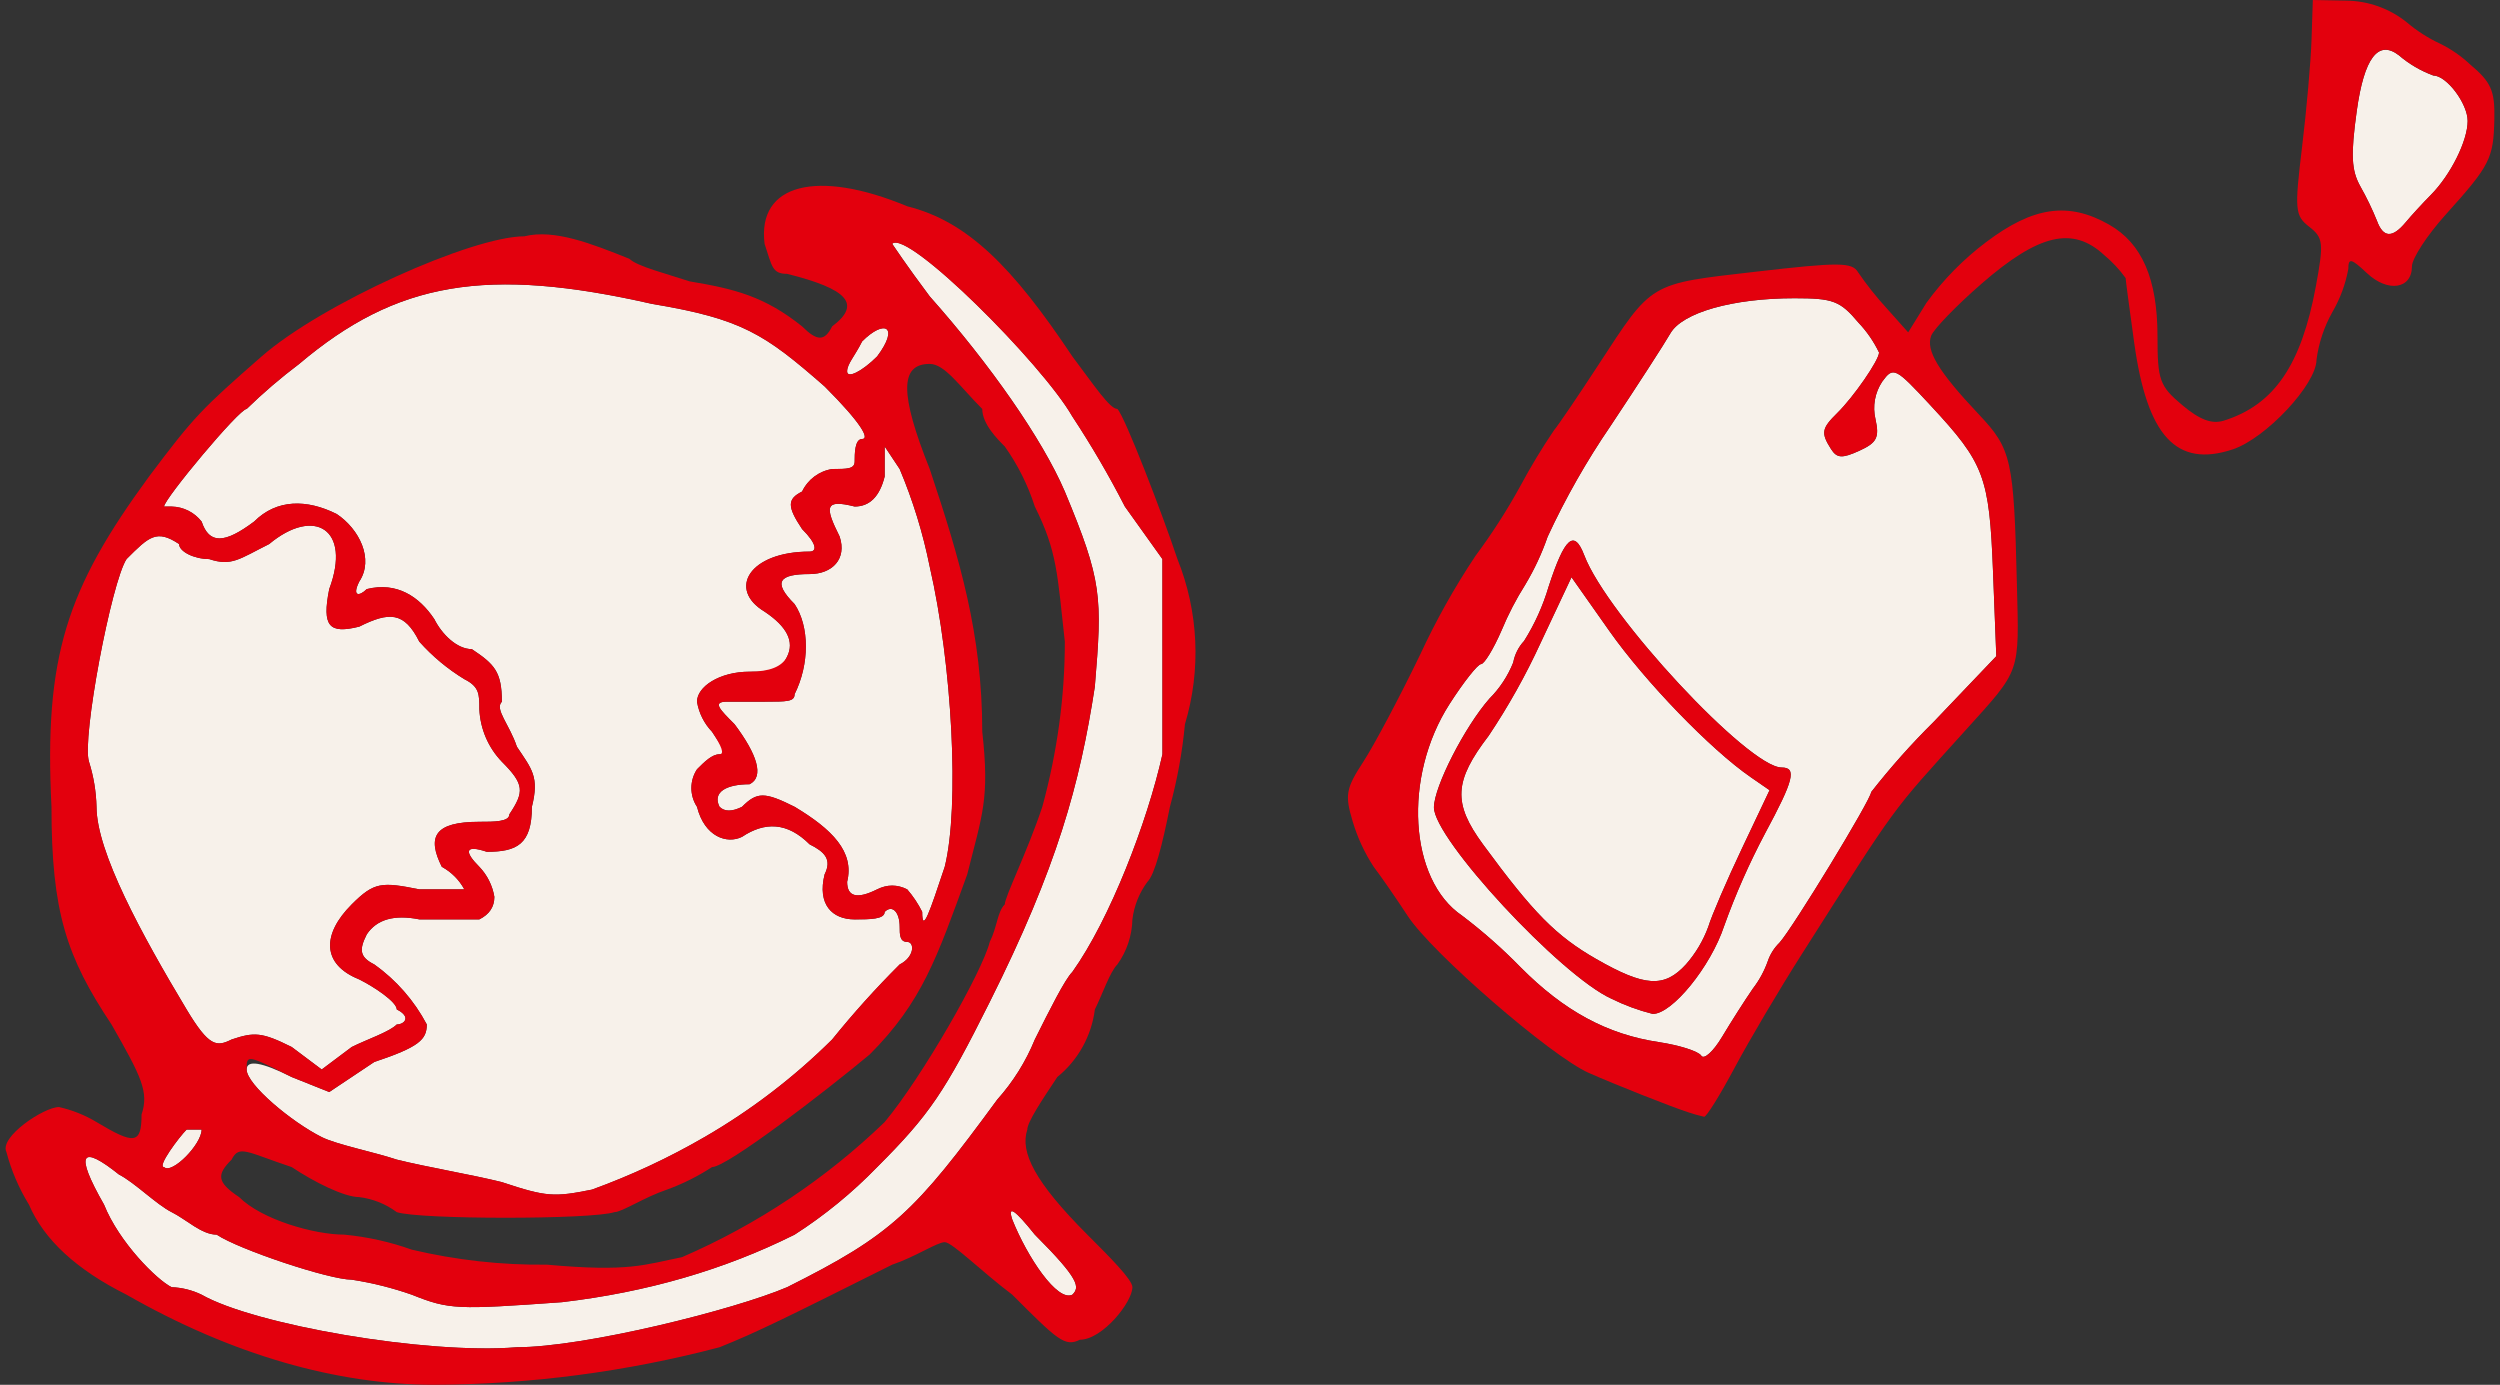 <?xml version="1.0" encoding="UTF-8"?>
<svg id="Ebene_1" data-name="Ebene 1" xmlns="http://www.w3.org/2000/svg" viewBox="0 0 223.169 123.615">
  <rect x="0" y="0" width="223.169" height="123.615" fill="#333333" stroke="none"/>
  <defs>
    <style>
      .cls-1 {
        fill: #e3000d;
      }

      .cls-1, .cls-2 {
        stroke-width: 0px;
      }

      .cls-2 {
        fill: #f7f1ea;
      }
    </style>
  </defs>
  <path id="Pfad_1010" data-name="Pfad 1010" class="cls-2" d="M18,46.556c.67,2.01,2.01,2.01,4.69,0,2.011-2.01,4.691-2.01,7.371-.67,2.01,1.34,3.351,4.02,2.01,6.031-.67,1.34,0,1.34.671.67,2.68-.67,4.69.67,6.03,2.68.67,1.34,2.01,2.68,3.351,2.68,2.01,1.341,2.68,2.011,2.68,4.691-.67.67.67,2.01,1.34,4.02,1.34,2.011,2.01,2.681,1.34,5.361,0,3.35-1.34,4.02-4.02,4.02-2.01-.67-2.01,0-.67,1.341.706.738,1.173,1.672,1.34,2.68q0,1.34-1.34,2.01h-5.364q-3.35-.67-4.69,1.34c-.671,1.34-.671,2.01.67,2.681,1.96,1.396,3.567,3.232,4.69,5.36,0,1.34-.67,2.01-4.69,3.35l-4.021,2.685-3.35-1.34q-4.021-2.011-4.021-.67c0,1.341,4.021,4.69,6.7,6.03,1.34.67,4.691,1.34,6.7,2.01,2.68.671,6.7,1.341,9.381,2.011,4.02,1.34,4.69,1.34,8.041.67,3.483-1.263,6.846-2.833,10.051-4.691,4.155-2.403,7.984-5.33,11.391-8.711,1.888-2.34,3.902-4.577,6.031-6.7,1.34-.671,1.34-2.011.67-2.011s-.67-.67-.67-1.34c0-1.34-.67-2.01-1.34-1.34,0,.67-1.34.67-2.68.67-2.011,0-3.351-1.34-2.681-4.02.67-1.341,0-2.011-1.34-2.681-2.01-2.01-4.02-2.01-6.031-.67-1.34.67-3.35,0-4.02-2.68-.67-1.016-.67-2.334,0-3.35.67-.671,1.34-1.341,2.01-1.341s.67,0-.67-2.01c-.706-.738-1.173-1.672-1.34-2.68,0-1.34,2.01-2.68,4.69-2.68s2.681,0,3.351-1.341,0-2.68-2.01-4.02c-3.351-2.01-1.341-5.361,4.02-5.361.67,0,.67-.67-.67-2.01-1.34-2.01-1.34-2.68,0-3.35.507-1.071,1.51-1.823,2.68-2.01,1.34,0,2.011,0,2.011-.671s0-2.01.669-2.01,0-1.34-3.35-4.69c-5.36-4.691-7.371-6.031-15.412-7.371-14.741-3.35-22.782-2.01-31.493,5.361-1.647,1.24-3.214,2.582-4.691,4.02-.67,0-7.37,8.041-7.37,8.711h.67c1.05.02,2.034.512,2.68,1.34"/>
  <path id="Pfad_1011" data-name="Pfad 1011" class="cls-2" d="M20.677,92.792c2.01-.67,2.68-.67,5.361.67l2.68,2.01,2.68-2.01c1.34-.67,3.35-1.34,4.021-2.01.67,0,1.34-.67,0-1.34,0-.67-2.011-2.01-3.351-2.681-3.35-1.34-3.35-4.02-.67-6.7,2.01-2.011,2.68-2.011,6.031-1.34h4.02c-.461-.851-1.16-1.549-2.01-2.011-1.34-2.68-.67-4.02,3.35-4.02,1.341,0,2.681,0,2.681-.67,1.34-2.01,1.34-2.681-.67-4.691-1.218-1.267-1.933-2.934-2.011-4.69,0-1.34,0-2.011-1.34-2.681-1.498-.912-2.853-2.041-4.02-3.35-1.34-2.68-2.681-2.68-5.361-1.34-2.68.67-3.35,0-2.68-3.351,2.01-5.36-1.34-7.37-5.361-4.02-2.68,1.34-3.35,2.01-5.36,1.34-1.34,0-2.681-.67-2.681-1.34-2.01-1.34-2.68-.67-4.69,1.34-1.34,2.01-4.02,16.082-3.351,18.092.411,1.302.637,2.656.671,4.021,0,4.02,4.02,11.391,8.04,18.092,2.011,3.35,2.681,3.35,4.021,2.68"/>
  <path id="Pfad_1012" data-name="Pfad 1012" class="cls-2" d="M95.725,37.175c-2.68-4.69-14.742-16.752-16.082-15.412,0,0,1.34,2.011,3.351,4.691,5.36,6.032,10.051,12.732,12.061,17.422,3.35,8.041,3.35,9.381,2.68,17.422-1.34,8.711-3.35,16.082-9.381,28.143-4.02,8.041-5.36,10.051-10.051,14.742-2.217,2.286-4.691,4.31-7.371,6.03q-9.381,4.691-20.772,6.031c-9.381.67-10.051.67-13.4-.67-1.742-.61-3.537-1.058-5.361-1.34-2.01,0-10.051-2.681-12.061-4.021-1.341,0-2.681-1.34-4.021-2.01s-3.35-2.68-4.69-3.35c-3.351-2.681-4.021-2.011-1.341,2.68,1.341,3.35,4.691,6.7,6.031,7.371.93.034,1.843.262,2.68.67,4.691,2.68,20.1,5.36,28.143,4.69,6.031,0,19.433-3.35,24.123-5.36,9.381-4.691,11.392-6.7,18.762-16.752,1.415-1.582,2.549-3.395,3.351-5.361,1.34-2.68,2.68-5.36,3.35-6.03,3.35-4.691,6.7-13.4,8.041-19.433v-17.422l-3.35-4.69c-1.417-2.763-2.983-5.448-4.691-8.041"/>
  <path id="Pfad_1013" data-name="Pfad 1013" class="cls-2" d="M90.365,108.873c1.34,3.35,4.021,7.371,5.361,6.7.67-.67.67-1.34-3.351-5.361q-2.68-3.35-2.01-1.34"/>
  <path id="Pfad_1014" data-name="Pfad 1014" class="cls-2" d="M78.974,39.856v2.68q-.67,2.681-2.68,2.681c-2.681-.671-2.681,0-1.342,2.68.672,2.01-.669,3.35-2.679,3.35-2.68,0-3.35.67-1.34,2.681,1.34,2.01,1.34,5.36,0,8.04,0,.671-.67.671-2.68.671h-3.353c-1.34,0-.67.67.671,2.01,2.01,2.68,2.68,4.69,1.34,5.36-2.011,0-3.351.67-2.681,2.011q.67.67,2.01,0c1.341-1.341,2.011-1.341,4.691,0,3.35,2.01,5.361,4.02,4.691,6.7q0,2.011,2.68.67,1.34-.67,2.68,0c.529.612.979,1.287,1.34,2.011,0,2.01.669,0,2.011-4.021,1.339-5.36.67-18.092-1.342-26.8-.6-2.986-1.498-5.904-2.68-8.711l-1.337-2.013Z"/>
  <path id="Pfad_1015" data-name="Pfad 1015" class="cls-2" d="M78.3,31.815c2.01-2.68.67-3.35-1.34-1.34-.67,1.34-1.34,2.01-1.34,2.68s1.34,0,2.68-1.34"/>
  <path id="Pfad_1016" data-name="Pfad 1016" class="cls-2" d="M14.646,104.186c.67.67,3.35-2.01,3.35-3.35h-1.34c-.67.67-2.68,3.35-2.01,3.35"/>
  <path id="Pfad_1017" data-name="Pfad 1017" class="cls-1" d="M99.746,36.506c-.67,0-2.011-2.011-4.021-4.691-5.36-8.041-9.381-12.061-14.741-13.4-8.041-3.351-13.4-2.011-12.732,3.35.67,2.01.67,2.68,2.01,2.68,5.361,1.34,6.7,2.681,4.021,4.691-.67,1.34-1.34,1.34-2.681,0-3.35-2.681-6.03-3.351-10.051-4.021-2.01-.67-4.69-1.34-5.36-2.01-3.351-1.34-6.7-2.68-9.381-2.01-4.691,0-18.092,6.031-23.453,10.721s-6.031,5.36-10.051,10.72c-7.371,10.05-9.381,16.082-8.711,29.484,0,9.381,1.34,13.4,5.361,19.432,2.68,4.69,3.35,6.03,2.68,8.041,0,2.68-.67,2.68-4.021.67-1.038-.623-2.169-1.075-3.35-1.34-1.34,0-5.361,2.68-4.69,4.02.436,1.654,1.114,3.234,2.01,4.691q2.01,4.69,8.711,8.04c9.381,5.361,18.762,8.041,27.473,8.041,8.595-.037,17.151-1.162,25.463-3.35,3.35-1.34,6.03-2.68,15.411-7.371,2.011-.67,4.021-2.01,4.691-2.01s3.35,2.68,6.031,4.69c4.02,4.021,4.69,4.691,6.03,4.021,2.01,0,4.691-3.351,4.691-4.691,0-.67-2.01-2.68-4.021-4.69-4.69-4.691-6.03-7.371-5.36-9.381,0-.67,1.34-2.681,2.68-4.691,1.851-1.504,3.051-3.664,3.35-6.03.67-1.341,1.341-3.351,2.011-4.021.841-1.175,1.308-2.576,1.34-4.02.15-1.214.611-2.369,1.34-3.351.67-.67,1.34-3.35,2.01-6.7.657-2.414,1.105-4.88,1.34-7.371,1.455-4.848,1.219-10.046-.67-14.742-1.34-4.02-4.69-12.731-5.36-13.4M76.963,30.475c2.01-2.01,3.35-1.34,1.34,1.34-1.34,1.34-2.68,2.01-2.68,1.34s.67-1.34,1.34-2.68M87.684,65.319c0-8.711-2.01-15.412-4.69-23.453-2.681-6.7-2.681-9.381,0-9.381,1.34,0,2.68,2.01,4.69,4.021,0,1.34,1.34,2.68,2.011,3.35,1.162,1.639,2.066,3.447,2.68,5.361,2.01,4.02,2.01,6.03,2.68,12.061q0,7.371-2.01,14.742c-1.34,4.02-3.35,8.04-3.35,8.711-.671.67-.671,2.01-1.341,3.35-.67,2.68-6.03,12.061-9.381,16.082-5.258,5.073-11.387,9.159-18.092,12.061-3.35.67-4.69,1.34-12.061.67-4.06.046-8.11-.404-12.061-1.34-1.947-.695-3.973-1.146-6.031-1.34-2.68,0-7.371-1.34-9.381-3.351-2.01-1.34-2.01-2.01-.67-3.35.67-1.34,1.34-.67,5.36.67,2.011,1.34,4.691,2.68,6.031,2.68,1.214.15,2.368.612,3.35,1.341,2.011.67,17.422.67,19.433,0,.67,0,2.68-1.341,4.69-2.011,1.412-.515,2.761-1.19,4.021-2.01,1.34,0,10.051-6.7,14.071-10.051,4.691-4.691,6.031-8.711,8.711-16.082,1.34-5.36,2.01-6.7,1.34-12.731M82.994,50.577c2.01,8.711,2.68,21.443,1.34,26.8-1.34,4.021-2.01,6.031-2.01,4.021-.36-.724-.811-1.4-1.34-2.011q-1.341-.67-2.681,0-2.68,1.341-2.68-.67c.67-2.68-1.34-4.69-4.691-6.7-2.68-1.341-3.35-1.341-4.69,0q-1.34.67-2.01,0c-.67-1.341.67-2.011,2.68-2.011,1.34-.67.67-2.68-1.34-5.36-1.34-1.34-2.01-2.011-.67-2.011h3.35c2.01,0,2.68,0,2.68-.67,1.341-2.68,1.341-6.03,0-8.04-2.01-2.011-1.34-2.681,1.341-2.681,2.01,0,3.35-1.34,2.68-3.35-1.34-2.68-1.34-3.351,1.34-2.68q2.01,0,2.68-2.681v-2.677l1.34,2.01c1.182,2.807,2.08,5.725,2.681,8.711M22.017,36.506c1.477-1.438,3.043-2.781,4.69-4.021,8.711-7.371,16.752-8.711,31.494-5.36,8.041,1.34,10.051,2.68,15.412,7.37,3.35,3.351,4.02,4.691,3.35,4.691s-.67,1.34-.67,2.01-.67.67-2.01.67c-1.171.186-2.175.938-2.683,2.01-1.34.67-1.34,1.341,0,3.351,1.341,1.34,1.341,2.01.671,2.01-5.361,0-7.371,3.35-4.021,5.361,2.01,1.34,2.68,2.68,2.01,4.02q-.67,1.34-3.35,1.34c-2.68,0-4.691,1.34-4.691,2.68.167,1.008.635,1.943,1.341,2.681q1.34,2.01.67,2.01c-.67,0-1.34.67-2.011,1.34-.67,1.017-.67,2.334,0,3.351.671,2.68,2.681,3.35,4.021,2.68,2.01-1.34,4.02-1.34,6.031.67,1.34.67,2.01,1.34,1.34,2.68-.67,2.681.67,4.021,2.68,4.021,1.34,0,2.68,0,2.68-.67.67-.67,1.34,0,1.34,1.34,0,.67,0,1.34.671,1.34s.67,1.34-.671,2.01c-2.129,2.123-4.142,4.36-6.03,6.7-3.408,3.379-7.237,6.307-11.391,8.711-3.205,1.858-6.569,3.428-10.052,4.69-3.35.67-4.02.67-8.04-.67-2.681-.67-6.7-1.34-9.382-2.01-2.01-.67-5.36-1.34-6.7-2.01-2.681-1.34-6.7-4.691-6.7-6.031s0-1.34,4.02.67l3.351,1.34,4.02-2.68c4.021-1.34,4.691-2.01,4.691-3.35-1.123-2.129-2.73-3.965-4.691-5.361-1.34-.67-1.34-1.34-.67-2.68q1.34-2.01,4.691-1.34h5.36q1.34-.67,1.34-2.011c-.167-1.008-.634-1.942-1.34-2.68-1.34-1.34-1.34-2.01.67-1.34,2.681,0,4.021-.67,4.021-4.02.67-2.681,0-3.351-1.34-5.361-.67-2.01-2.011-3.35-1.34-4.021,0-2.68-.671-3.35-2.681-4.69-1.34,0-2.68-1.34-3.35-2.68-1.34-2.011-3.351-3.351-6.031-2.681-.67.67-1.34.67-.67-.67,1.34-2.01,0-4.69-2.01-6.03-2.68-1.341-5.361-1.341-7.371.67-2.68,2.01-4.02,2.01-4.69,0-.646-.828-1.631-1.32-2.681-1.34h-.67c0-.671,6.7-8.711,7.371-8.711M8.616,72.019c-.034-1.365-.26-2.719-.67-4.021-.67-2.01,2.011-16.082,3.351-18.092,2.01-2.01,2.68-2.68,4.69-1.34,0,.67,1.34,1.34,2.681,1.34,2.01.67,2.68,0,5.36-1.34,4.021-3.35,7.371-1.34,5.361,4.02-.67,3.351,0,4.021,2.68,3.351,2.68-1.34,4.021-1.34,5.361,1.34,1.167,1.309,2.522,2.438,4.02,3.35,1.34.67,1.34,1.34,1.34,2.681.078,1.756.793,3.423,2.011,4.69,2.01,2.01,2.01,2.68.67,4.691,0,.67-1.341.67-2.681.67-4.02,0-4.69,1.34-3.35,4.02.85.461,1.549,1.16,2.01,2.01h-4.02c-3.351-.67-4.021-.67-6.031,1.341-2.68,2.68-2.68,5.36.67,6.7,1.34.67,3.35,2.01,3.35,2.681,1.341.67.671,1.34,0,1.34-.67.67-2.68,1.34-4.02,2.01l-2.68,2.01-2.681-2.01c-2.68-1.34-3.35-1.34-5.36-.67-1.34.67-2.01.67-4.021-2.68-4.02-6.7-8.041-14.072-8.041-18.092M18,100.833c0,1.34-2.681,4.02-3.351,3.35-.67,0,1.34-2.68,2.01-3.35h1.341ZM92.378,110.214c4.02,4.02,4.02,4.69,3.35,5.36-1.34.67-4.02-3.35-5.36-6.7q-.67-2.011,2.01,1.34M103.769,67.329c-1.34,6.031-4.69,14.742-8.041,19.432-.67.67-2.01,3.351-3.35,6.031-.802,1.965-1.935,3.779-3.351,5.36-7.37,10.052-9.381,12.062-18.762,16.752-4.69,2.011-18.092,5.361-24.122,5.361-8.041.67-23.453-2.01-28.143-4.691-.837-.408-1.75-.636-2.681-.67-1.34-.67-4.69-4.02-6.03-7.37-2.681-4.691-2.011-5.361,1.34-2.681,1.34.67,3.35,2.681,4.69,3.351s2.681,2.01,4.021,2.01c2.01,1.34,10.051,4.02,12.061,4.02,1.824.282,3.619.73,5.361,1.34,3.35,1.341,4.02,1.341,13.4.67q11.391-1.34,20.772-6.03c2.679-1.72,5.15-3.742,7.366-6.028,4.691-4.69,6.031-6.7,10.051-14.742,6.031-12.061,8.041-19.432,9.381-28.143.67-8.041.67-9.381-2.68-17.422-2.01-4.69-6.7-11.391-12.061-17.422-2.01-2.68-3.351-4.69-3.351-4.69,1.341-1.34,13.4,10.721,16.082,15.412,1.709,2.593,3.275,5.277,4.691,8.041l3.35,4.69.006,17.419Z"/>
  <path id="Pfad_1018" data-name="Pfad 1018" class="cls-2" d="M168.022,34.066c-.658.989-.876,2.207-.6,3.363.359,1.634.119,2.1-1.45,2.814-1.54.7-2,.671-2.529-.168-.908-1.435-.839-1.822.573-3.212,1.459-1.436,3.716-4.7,3.722-5.391-.469-.977-1.087-1.875-1.833-2.662-1.64-1.949-2.257-2.185-5.72-2.185-5.516,0-10.019,1.28-11.081,3.148-.487.858-2.884,4.566-5.326,8.242-2.146,3.136-4.027,6.446-5.623,9.894-.516,1.49-1.184,2.923-1.994,4.276-.82,1.298-1.528,2.664-2.117,4.083-.719,1.659-1.545,3.017-1.835,3.017s-1.557,1.6-2.814,3.564c-4.166,6.49-3.618,15.691,1.124,18.89,1.852,1.404,3.597,2.944,5.221,4.607,3.859,3.892,7.73,5.989,12.326,6.678,1.851.278,3.562.823,3.8,1.212s1.077-.366,1.861-1.679,2.02-3.253,2.749-4.311c.566-.735,1.013-1.555,1.325-2.429.213-.631.573-1.202,1.05-1.666,1.188-1.312,8.179-12.8,8.182-13.442,1.728-2.208,3.594-4.303,5.587-6.275l5.585-5.856-.293-7.552c-.33-8.491-.767-9.656-5.56-14.816-3.18-3.423-3.336-3.5-4.33-2.144M157.557,74.4c-1.412,2.665-2.632,5.428-3.651,8.267-1.2,3.626-4.659,7.876-6.381,7.84-1.273-.32-2.507-.774-3.683-1.357-4.541-2.062-15.87-14.283-15.841-17.088.019-1.846,2.746-7.183,4.956-9.7.921-.919,1.643-2.017,2.124-3.226.136-.722.474-1.39.974-1.928.947-1.506,1.681-3.134,2.184-4.84,1.435-4.408,2.287-5.156,3.185-2.795,2.037,5.358,14.67,18.939,17.617,18.939,1.37,0,1.091,1.108-1.484,5.888"/>
  <path id="Pfad_1019" data-name="Pfad 1019" class="cls-2" d="M217.22,6.745c-1.13-.417-2.177-1.032-3.091-1.816q-2.764-2.109-3.748,4.982c-.546,3.942-.48,5.306.33,6.745.555.983,1.046,2.001,1.47,3.047.562,1.533,1.373,1.579,2.57.143.5-.6,1.506-1.7,2.23-2.427,1.783-1.8,3.3-4.843,3.3-6.617,0-1.56-1.884-4.057-3.061-4.057"/>
  <path id="Pfad_1020" data-name="Pfad 1020" class="cls-2" d="M143.645,56.3l-3.363-4.772-2.743,5.831c-1.326,2.891-2.88,5.672-4.648,8.316-3.109,4.06-3.211,6.022-.5,9.712,4.487,6.113,6.512,8.163,10.092,10.217,4.342,2.49,6.083,2.6,8.015.484.87-.99,1.549-2.134,2-3.373.295-.976,1.646-4.116,3-6.976l2.466-5.2-1.679-1.159c-3.592-2.481-9.43-8.522-12.64-13.078"/>
  <path id="Pfad_1021" data-name="Pfad 1021" class="cls-1" d="M220.515,5.767c-.797-.755-1.705-1.384-2.691-1.867-1.068-.496-2.063-1.133-2.961-1.895-1.542-1.246-3.461-1.933-5.444-1.948l-2.959-.057-.115,3.55c-.064,1.953-.444,6.266-.846,9.585-.679,5.607-.634,6.112.642,7.109,1.256.981,1.307,1.438.593,5.3-1.3,7.048-3.722,10.586-8.2,12-1.078.341-2.157-.059-3.728-1.38-2.023-1.7-2.211-2.223-2.211-6.128,0-5.129-1.377-8.31-4.32-9.984-3.628-2.063-6.769-1.617-10.976,1.559-2.039,1.534-3.837,3.365-5.335,5.43l-1.625,2.629-1.929-2.16c-.92-1.006-1.769-2.075-2.54-3.2-.533-.909-1.685-.916-9.129-.057-9.6,1.109-9.189.863-14.108,8.4-1.783,2.734-3.546,5.328-3.917,5.766-1.085,1.604-2.086,3.263-3,4.97-1.186,2.16-2.518,4.235-3.989,6.212-1.884,2.825-3.546,5.792-4.971,8.875-1.817,3.76-4.09,8.044-5.052,9.519-1.56,2.394-1.663,2.964-.954,5.329.427,1.439,1.061,2.808,1.884,4.064.6.778,1.969,2.756,3.042,4.394,2.154,3.29,12.8,12.515,16.149,13.993,2.431,1.073,7.295,3,8.875,3.514.467.158.942.291,1.423.4.2.031,1.425-1.94,2.727-4.381s3.994-6.994,5.982-10.118c8.707-13.685,7.786-12.425,14.578-19.949,5.032-5.575,4.832-5.011,4.634-13.107-.274-11.152-.475-12.045-3.409-15.155-3.59-3.8-4.742-5.708-4.243-7.008.233-.607,2.258-2.7,4.5-4.65,5.107-4.443,8.141-5.151,10.94-2.555.723.601,1.367,1.29,1.917,2.052,0,.151.346,2.762.769,5.8,1.159,8.331,3.767,11.153,8.781,9.5,2.966-.979,7.49-5.817,7.49-8.012.199-1.496.681-2.94,1.42-4.255.691-1.189,1.171-2.489,1.42-3.841,0-1.009.254-.952,1.664.373,1.863,1.75,4.016,1.423,4.016-.61,0-.7,1.358-2.78,3.018-4.624,3.964-4.4,4.264-5,4.337-8.529.053-2.524-.288-3.293-2.151-4.861M172.352,36.21c4.793,5.159,5.23,6.324,5.56,14.816l.292,7.551-5.584,5.856c-1.993,1.972-3.859,4.068-5.587,6.276,0,.644-6.994,12.13-8.182,13.442-.477.464-.837,1.035-1.05,1.666-.312.874-.759,1.694-1.325,2.429-.73,1.058-1.966,3-2.75,4.31s-1.62,2.069-1.86,1.68-1.952-.935-3.8-1.212c-4.6-.689-8.467-2.787-12.326-6.679-1.624-1.662-3.369-3.202-5.221-4.606-4.742-3.2-5.29-12.4-1.125-18.891,1.258-1.96,2.525-3.564,2.815-3.564s1.116-1.357,1.835-3.017c.588-1.419,1.296-2.785,2.117-4.083.81-1.353,1.478-2.785,1.994-4.275,1.596-3.45,3.477-6.762,5.623-9.9,2.442-3.675,4.838-7.384,5.326-8.241,1.062-1.869,5.565-3.149,11.08-3.149,3.464,0,4.081.236,5.721,2.185.745.787,1.364,1.685,1.833,2.662-.006.687-2.263,3.955-3.722,5.392-1.412,1.389-1.481,1.776-.573,3.211.531.839.988.87,2.529.168,1.569-.715,1.809-1.18,1.45-2.813-.276-1.156-.059-2.374.6-3.363.994-1.356,1.15-1.279,4.33,2.144M216.981,17.413c-.724.731-1.727,1.823-2.23,2.427-1.2,1.436-2.007,1.391-2.57-.143-.425-1.046-.916-2.063-1.47-3.046-.809-1.439-.876-2.8-.329-6.745q.984-7.092,3.747-4.983c.914.784,1.961,1.399,3.091,1.816,1.178,0,3.061,2.5,3.061,4.058,0,1.773-1.516,4.814-3.3,6.616"/>
  <path id="Pfad_1022" data-name="Pfad 1022" class="cls-1" d="M159.045,68.514c-2.947,0-15.579-13.581-17.617-18.939-.9-2.361-1.75-1.613-3.185,2.795-.502,1.706-1.237,3.335-2.184,4.84-.5.538-.838,1.206-.974,1.928-.481,1.209-1.204,2.307-2.124,3.227-2.209,2.516-4.936,7.854-4.956,9.7-.029,2.805,11.3,15.026,15.841,17.088,1.176.582,2.41,1.037,3.683,1.357,1.722.037,5.181-4.214,6.381-7.84,1.019-2.839,2.239-5.602,3.651-8.267,2.575-4.779,2.854-5.888,1.484-5.888M155.502,75.739c-1.356,2.861-2.707,6-3,6.976-.451,1.239-1.129,2.383-2,3.373-1.933,2.112-3.673,2.007-8.015-.484-3.58-2.053-5.605-4.1-10.093-10.217-2.708-3.69-2.607-5.652.5-9.712,1.767-2.645,3.321-5.425,4.648-8.316l2.743-5.831,3.36,4.772c3.21,4.556,9.048,10.6,12.64,13.078l1.678,1.16-2.461,5.201Z"/>
</svg>